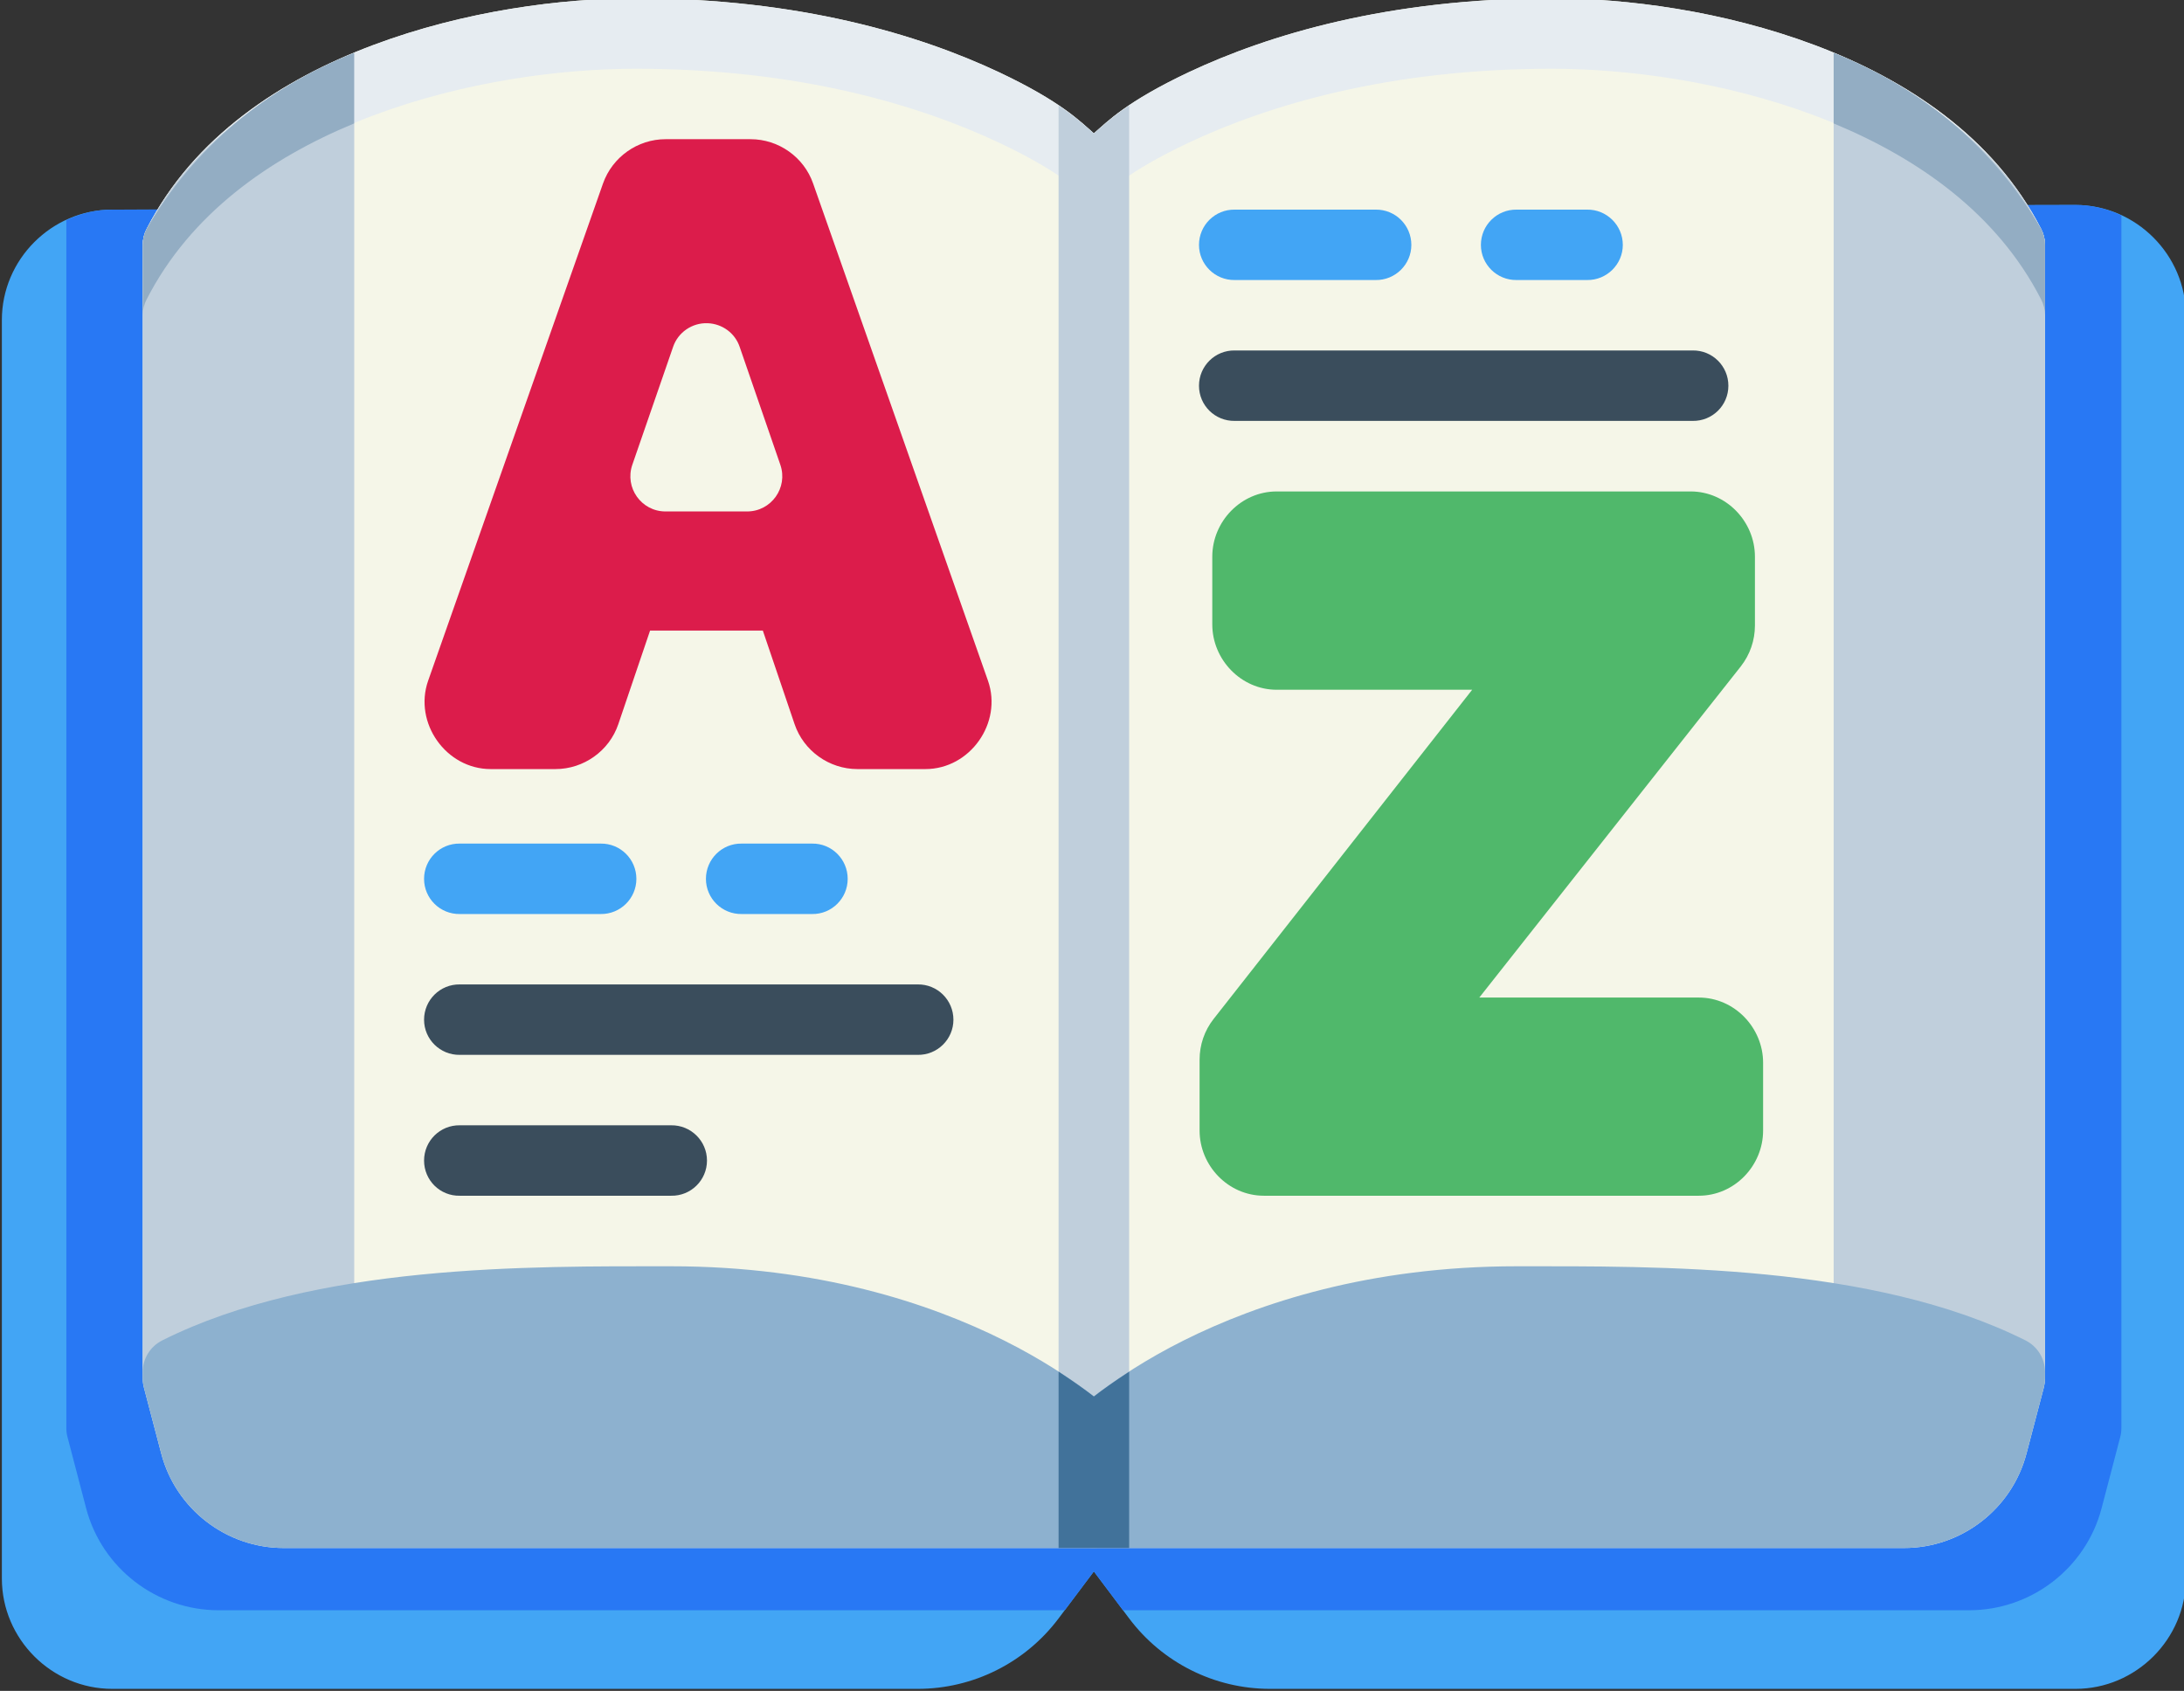 <?xml version="1.0" encoding="UTF-8"?><svg xmlns="http://www.w3.org/2000/svg" xmlns:xlink="http://www.w3.org/1999/xlink" height="45.3" preserveAspectRatio="xMidYMid meet" version="1.0" viewBox="2.7 9.4 58.5 45.3" width="58.5" zoomAndPan="magnify"><rect x="2.7" y="9.4" width="58.5" height="45.3" fill="#333333" stroke="none"/><g><path d="M58.293,14.891c-17.531,0.043-35.059,0.082-52.59,0.125c-1.621,0-2.953,1.336-2.953,2.957v33.715 c0,1.625,1.336,2.957,2.957,2.957h21.574c1.485,0,2.883-0.7,3.774-1.887L32,51.5l0.945,1.258c0.891,1.187,2.289,1.887,3.774,1.887 h21.574c1.621,0,2.957-1.332,2.957-2.957v-33.84C61.25,16.227,59.914,14.891,58.293,14.891z" fill="#42A5F5"/></g><g><path d="M58.293,14.891c-17.531,0.043-35.059,0.082-52.59,0.125c-0.437,0-0.851,0.105-1.226,0.281v32.344 c0,0.086,0.007,0.175,0.031,0.257l0.5,1.911c0.422,1.605,1.887,2.73,3.547,2.73h22.664L32,51.5l0.781,1.039h22.664 c1.66,0,3.125-1.125,3.547-2.73l0.5-1.911c0.024-0.082,0.031-0.171,0.031-0.257V15.172C59.148,14.996,58.734,14.891,58.293,14.891z" fill="#2878F4"/></g><g><path d="M19.734,9.355c-1.996,0-4.589,0.333-7.043,1.254c-2.453,0.922-4.8,2.454-6.062,4.922 c-0.07,0.133-0.106,0.278-0.106,0.43v30.375c0,0.082,0.012,0.16,0.032,0.238l0.465,1.77c0.39,1.484,1.742,2.527,3.277,2.527h43.406 c1.535,0,2.887-1.043,3.277-2.527l0.465-1.77c0.02-0.078,0.032-0.156,0.032-0.238V15.961c0-0.152-0.036-0.297-0.106-0.43 c-1.262-2.468-3.609-4-6.062-4.922c-2.454-0.921-5.047-1.254-7.043-1.254c-4.387,0-7.598,0.981-9.719,1.977 c-1.68,0.793-2.188,1.328-2.547,1.641c-0.359-0.313-0.867-0.848-2.547-1.641C27.332,10.336,24.121,9.355,19.734,9.355z" fill="#F5F6E8"/></g><g><path d="M19.734,9.355c-1.996,0-4.589,0.333-7.043,1.254c-2.453,0.922-4.8,2.454-6.062,4.922 c-0.07,0.133-0.106,0.282-0.106,0.43v1.887c0-0.149,0.036-0.297,0.106-0.43c1.262-2.469,3.609-4,6.062-4.922 c2.454-0.922,5.047-1.254,7.043-1.254c4.387,0,7.598,0.981,9.719,1.977c1.68,0.793,2.188,1.328,2.547,1.644 c0.359-0.316,0.867-0.851,2.547-1.644c2.121-0.996,5.332-1.977,9.719-1.977c1.996,0,4.589,0.332,7.043,1.254 c2.453,0.922,4.8,2.453,6.062,4.922c0.07,0.133,0.106,0.281,0.106,0.43v-1.887c0-0.148-0.036-0.297-0.106-0.43 c-1.262-2.468-3.609-4-6.062-4.922c-2.454-0.921-5.047-1.254-7.043-1.254c-4.387,0-7.598,0.981-9.719,1.977 c-1.68,0.793-2.188,1.328-2.547,1.641c-0.359-0.313-0.867-0.848-2.547-1.641C27.332,10.336,24.121,9.355,19.734,9.355z" fill="#E6ECF1"/></g><g><path d="M32.945,49.789V12.227c-0.472,0.32-0.746,0.574-0.945,0.746c-0.199-0.172-0.473-0.426-0.945-0.746v37.562 H32.945z" fill="#C0CFDC"/></g><g><path d="M12.188,10.816v34.106c-0.004,0.437-0.309,0.82-0.739,0.918c-1.215,0.273-2.371,0.582-3.566,1.164 c-0.617,0.305-1.34-0.137-1.36-0.824c0-0.004,0-0.012,0-0.024V15.957c0-0.148,0.036-0.293,0.106-0.426 C7.813,13.242,9.914,11.828,12.188,10.816z" fill="#C0CFDC"/></g><g><path d="M12.184,10.816c-2.368,0.946-4.293,2.532-5.555,4.715c-0.07,0.133-0.106,0.282-0.106,0.43v1.887 c0-0.149,0.036-0.297,0.106-0.43c1.176-2.297,3.293-3.773,5.555-4.711V10.816z" fill="#93ADC3"/></g><g><path d="M20.676,43.324c-3.774,0-9.52-0.07-13.629,1.985c-0.32,0.16-0.524,0.488-0.524,0.843v0.184 c0,0.082,0.012,0.16,0.032,0.238l0.465,1.77c0.39,1.484,1.742,2.527,3.277,2.527H32c0.52,0,0.945-0.422,0.945-0.945v-1.887 c0-0.25-0.101-0.488-0.277-0.664c0,0-1.078-1.066-3.078-2.066S24.609,43.324,20.676,43.324z" fill="#8DB1CF"/></g><g><path d="M21.656,18.059c0.391,0.015,0.731,0.265,0.856,0.632l1.09,3.161c0.211,0.613-0.243,1.25-0.891,1.25h-2.184 c-0.648,0-1.101-0.637-0.89-1.25l1.093-3.161C20.863,18.301,21.242,18.043,21.656,18.059z M20.527,13.129 c-0.75,0-1.425,0.48-1.675,1.187l-4.684,13.321c-0.395,1.129,0.48,2.367,1.676,2.367h1.734c0.758,0,1.442-0.488,1.684-1.203 l0.851-2.508h3.02l0.851,2.508c0.243,0.715,0.926,1.203,1.684,1.203h1.82c1.196,0,2.071-1.238,1.676-2.367L24.48,14.316 c-0.246-0.707-0.925-1.187-1.675-1.187H20.527z" fill="#DC1C4B"/></g><g><path d="M36.898,22.566c-0.957,0-1.726,0.805-1.726,1.747v1.816c0,0.941,0.769,1.75,1.726,1.75h5.235l-6.926,8.82 c-0.246,0.313-0.375,0.696-0.375,1.09v1.899c0,0.941,0.766,1.746,1.723,1.746h11.648c0.957,0,1.723-0.805,1.723-1.746v-1.817 c0-0.937-0.766-1.746-1.723-1.746h-5.879l7.004-8.871c0.246-0.313,0.379-0.699,0.379-1.094v-1.847c0-0.942-0.769-1.747-1.723-1.747 H36.898z" fill="#50B86B"/></g><g><path d="M35.773,15.016c-0.527-0.008-0.957,0.418-0.957,0.945c0,0.523,0.43,0.949,0.957,0.941h3.774 c0.527,0.008,0.957-0.418,0.957-0.941c0-0.527-0.43-0.953-0.957-0.945H35.773z" fill="#42A5F5"/></g><g><path d="M35.773,18.789c-0.527-0.008-0.957,0.418-0.957,0.945c0,0.528,0.43,0.95,0.957,0.942h12.266 c0.527,0.008,0.957-0.414,0.957-0.942c0-0.527-0.43-0.953-0.957-0.945H35.773z" fill="#3A4D5C"/></g><g><path d="M43.324,15.016c-0.527-0.008-0.957,0.418-0.957,0.945c0,0.523,0.43,0.949,0.957,0.941h1.887 c0.523,0.008,0.957-0.418,0.957-0.941c0-0.527-0.434-0.953-0.957-0.945H43.324z" fill="#42A5F5"/></g><g><path d="M15.016,32c-0.528-0.008-0.957,0.418-0.957,0.945c0,0.524,0.429,0.95,0.957,0.942h3.773 c0.527,0.008,0.957-0.418,0.957-0.942c0-0.527-0.43-0.953-0.957-0.945H15.016z" fill="#42A5F5"/></g><g><path d="M22.566,32c-0.527-0.008-0.957,0.418-0.957,0.945c0,0.524,0.43,0.95,0.957,0.942h1.887 c0.524,0.008,0.953-0.418,0.953-0.942c0-0.527-0.429-0.953-0.953-0.945H22.566z" fill="#42A5F5"/></g><g><path d="M15.016,35.773c-0.528-0.007-0.957,0.418-0.957,0.946c0,0.523,0.429,0.949,0.957,0.941h12.265 c0.528,0.008,0.957-0.418,0.957-0.941c0-0.528-0.429-0.953-0.957-0.946H15.016z" fill="#3A4D5C"/></g><g><path d="M15.016,39.547c-0.528-0.008-0.957,0.418-0.957,0.945c0,0.528,0.429,0.953,0.957,0.942h5.66 c0.527,0.011,0.961-0.414,0.961-0.942c0-0.527-0.434-0.953-0.961-0.945H15.016z" fill="#3A4D5C"/></g><g><path d="M51.816,10.816v34.106c0,0.437,0.305,0.82,0.735,0.918c1.215,0.273,2.371,0.582,3.566,1.164 c0.617,0.305,1.34-0.137,1.36-0.824c0-0.004,0-0.012,0-0.024V15.957c0-0.148-0.036-0.293-0.106-0.426 C56.188,13.242,54.086,11.828,51.816,10.816z" fill="#C0CFDC"/></g><g><path d="M43.324,43.324c-3.933,0-6.914,0.985-8.914,1.985s-3.078,2.066-3.078,2.066 c-0.176,0.176-0.277,0.414-0.277,0.664v1.887c0,0.523,0.425,0.945,0.945,0.945h21.703c1.535,0,2.887-1.043,3.277-2.527l0.465-1.77 c0.02-0.078,0.032-0.156,0.032-0.238v-0.184c0-0.355-0.204-0.683-0.524-0.843C52.844,43.254,47.098,43.324,43.324,43.324z" fill="#8DB1CF"/></g><g><path d="M31.055,46.148v4.723h1.89v-4.723c-0.379,0.247-0.699,0.473-0.945,0.665 C31.754,46.621,31.434,46.395,31.055,46.148z" fill="#41729A"/></g><g><path d="M51.816,10.816c2.368,0.946,4.293,2.532,5.555,4.715c0.07,0.133,0.106,0.278,0.106,0.43v1.887 c0-0.149-0.036-0.297-0.106-0.43c-1.176-2.297-3.293-3.773-5.555-4.711V10.816z" fill="#93ADC3"/></g></svg>